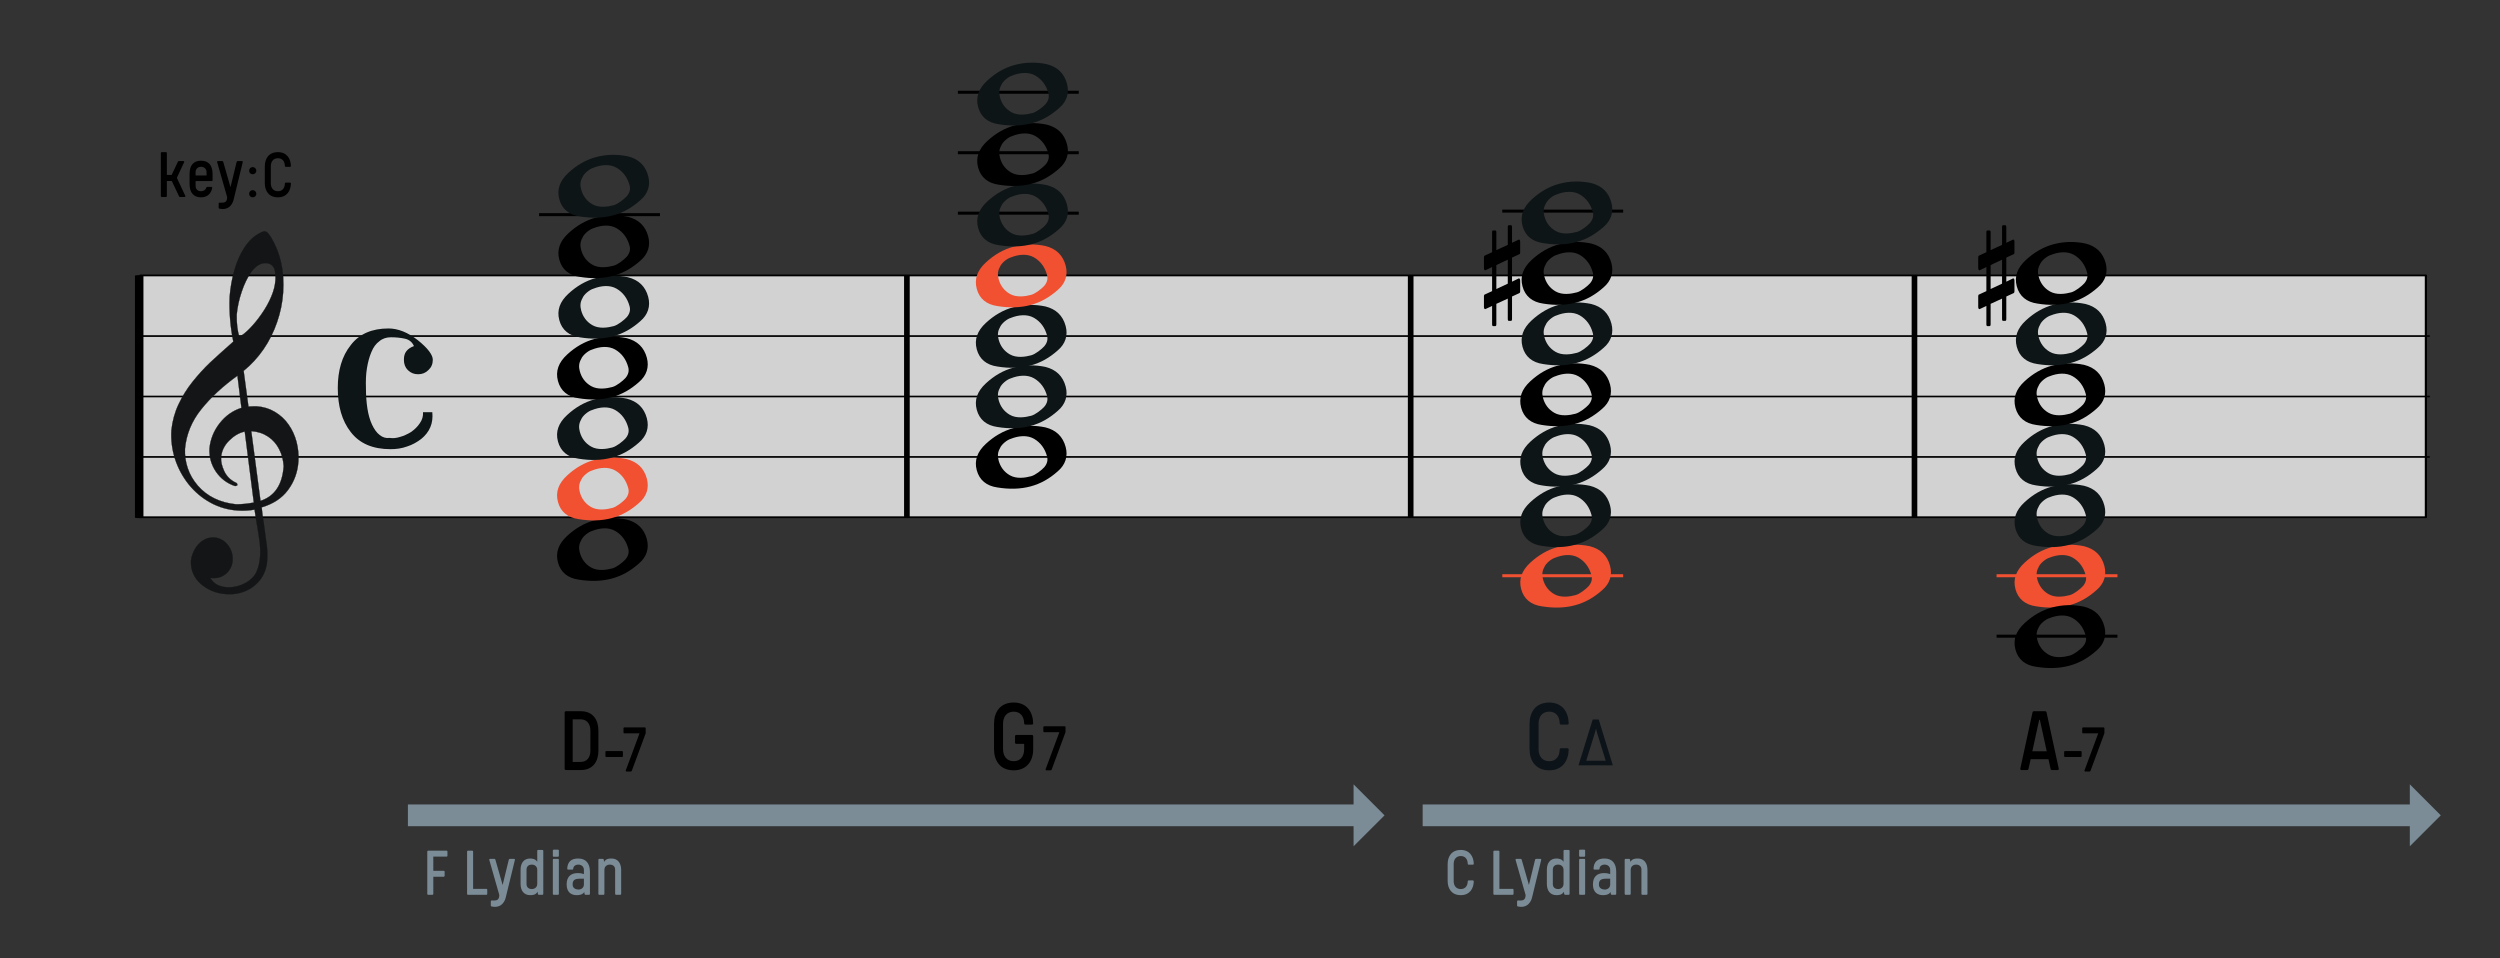 <?xml version="1.0" encoding="UTF-8" standalone="no"?>
<!DOCTYPE svg PUBLIC "-//W3C//DTD SVG 1.1//EN" "http://www.w3.org/Graphics/SVG/1.1/DTD/svg11.dtd">
<svg width="2481.0px" height="951.0px" viewBox="0 0 2481 951" version="1.1" xmlns="http://www.w3.org/2000/svg" xmlns:xlink="http://www.w3.org/1999/xlink" xml:space="preserve" xmlns:serif="http://www.serif.com/" style="fill-rule:evenodd;clip-rule:evenodd;stroke-linecap:round;stroke-linejoin:round;stroke-miterlimit:1.5;">
    <rect x="0" y="0" width="2481" height="951" fill="#333333" stroke="none"/>
    <g transform="matrix(1,0,0,1,-49783.9,-28890)">
        <g id="Whole">
        </g>
        <g id="Whole1" serif:id="Whole">
        </g>
        <g id="Whole2" serif:id="Whole">
        </g>
        <g id="Whole3" serif:id="Whole">
        </g>
        <g id="Whole4" serif:id="Whole">
        </g>
        <g id="Whole5" serif:id="Whole">
        </g>
        <g id="Whole6" serif:id="Whole">
        </g>
        <g id="sharp">
        </g>
        <g id="sharp1" serif:id="sharp">
        </g>
        <g id="lcc-2516" transform="matrix(1.938,0,0,1.188,49783.9,28890)">
            <rect x="0" y="0" width="1280" height="800" style="fill:none;"/>
            <g id="大譜表" transform="matrix(0.98,0,0,1.198,15.339,28.227)">
                <g id="外枠" transform="matrix(1.231,0,0,1.341,-3666.4,-559.345)">
                    <rect x="3025.26" y="542.772" width="970.139" height="125.718" style="fill:white;fill-opacity:0.78;stroke:black;stroke-width:0.94px;"/>
                </g>
                <g id="_--G線" serif:id="↑ G線" transform="matrix(3.866,0,0,3.864,-547.581,-327.209)">
                    <path d="M156.873,161.045L465.881,161.045" style="fill:none;stroke:black;stroke-width:0.31px;"/>
                </g>
                <g id="_--B線" serif:id="↑ B線" transform="matrix(3.866,0,0,3.864,-547.581,-369.362)">
                    <path d="M156.873,161.045L465.881,161.045" style="fill:none;stroke:black;stroke-width:0.31px;"/>
                </g>
                <g id="_--D線" serif:id="↑ D線" transform="matrix(3.866,0,0,3.864,-547.581,-411.514)">
                    <path d="M156.873,161.045L465.881,161.045" style="fill:none;stroke:black;stroke-width:0.31px;"/>
                </g>
            </g>
            <g transform="matrix(0.443,0,0,0.614,-1381.96,-1257.68)">
                <rect x="3742.68" y="2338.32" width="139.737" height="4.112"/>
            </g>
            <g transform="matrix(-265.8,116.196,-71.221,-433.648,304.497,271.949)">
                <g id="Whole7" serif:id="Whole">
                    <path id="Whole8" serif:id="Whole" d="M0.091,-0.463C0.111,-0.463 0.131,-0.458 0.151,-0.449C0.17,-0.441 0.18,-0.427 0.18,-0.408C0.18,-0.389 0.17,-0.375 0.151,-0.365C0.132,-0.355 0.113,-0.35 0.094,-0.35C0.073,-0.35 0.054,-0.355 0.036,-0.364C0.018,-0.374 0.009,-0.389 0.009,-0.409C0.009,-0.427 0.018,-0.441 0.035,-0.449C0.053,-0.458 0.071,-0.463 0.091,-0.463ZM0.047,-0.417C0.047,-0.402 0.052,-0.389 0.062,-0.379C0.072,-0.369 0.088,-0.366 0.104,-0.368C0.11,-0.368 0.123,-0.373 0.128,-0.38C0.134,-0.386 0.136,-0.393 0.136,-0.401C0.136,-0.413 0.132,-0.424 0.123,-0.433C0.113,-0.443 0.097,-0.445 0.085,-0.445C0.077,-0.445 0.063,-0.439 0.057,-0.435C0.05,-0.43 0.047,-0.424 0.047,-0.417Z" style="fill-rule:nonzero;"/>
                </g>
            </g>
            <g transform="matrix(-265.8,116.196,-71.221,-433.648,304.497,221.443)">
                <g id="Whole9" serif:id="Whole">
                    <path id="Whole10" serif:id="Whole" d="M0.091,-0.463C0.111,-0.463 0.131,-0.458 0.151,-0.449C0.17,-0.441 0.18,-0.427 0.18,-0.408C0.18,-0.389 0.17,-0.375 0.151,-0.365C0.132,-0.355 0.113,-0.35 0.094,-0.35C0.073,-0.35 0.054,-0.355 0.036,-0.364C0.018,-0.374 0.009,-0.389 0.009,-0.409C0.009,-0.427 0.018,-0.441 0.035,-0.449C0.053,-0.458 0.071,-0.463 0.091,-0.463ZM0.047,-0.417C0.047,-0.402 0.052,-0.389 0.062,-0.379C0.072,-0.369 0.088,-0.366 0.104,-0.368C0.11,-0.368 0.123,-0.373 0.128,-0.38C0.134,-0.386 0.136,-0.393 0.136,-0.401C0.136,-0.413 0.132,-0.424 0.123,-0.433C0.113,-0.443 0.097,-0.445 0.085,-0.445C0.077,-0.445 0.063,-0.439 0.057,-0.435C0.05,-0.43 0.047,-0.424 0.047,-0.417Z" style="fill:rgb(241,80,49);fill-rule:nonzero;"/>
                </g>
            </g>
            <g transform="matrix(-265.8,116.196,-71.221,-433.648,304.497,170.937)">
                <g id="Whole11" serif:id="Whole">
                    <path id="Whole12" serif:id="Whole" d="M0.091,-0.463C0.111,-0.463 0.131,-0.458 0.151,-0.449C0.17,-0.441 0.18,-0.427 0.18,-0.408C0.18,-0.389 0.17,-0.375 0.151,-0.365C0.132,-0.355 0.113,-0.35 0.094,-0.35C0.073,-0.35 0.054,-0.355 0.036,-0.364C0.018,-0.374 0.009,-0.389 0.009,-0.409C0.009,-0.427 0.018,-0.441 0.035,-0.449C0.053,-0.458 0.071,-0.463 0.091,-0.463ZM0.047,-0.417C0.047,-0.402 0.052,-0.389 0.062,-0.379C0.072,-0.369 0.088,-0.366 0.104,-0.368C0.11,-0.368 0.123,-0.373 0.128,-0.38C0.134,-0.386 0.136,-0.393 0.136,-0.401C0.136,-0.413 0.132,-0.424 0.123,-0.433C0.113,-0.443 0.097,-0.445 0.085,-0.445C0.077,-0.445 0.063,-0.439 0.057,-0.435C0.05,-0.43 0.047,-0.424 0.047,-0.417Z" style="fill:rgb(14,21,23);"/>
                </g>
            </g>
            <g transform="matrix(-265.8,116.196,-71.221,-433.648,304.497,120.43)">
                <g id="Whole13" serif:id="Whole">
                    <path id="Whole14" serif:id="Whole" d="M0.091,-0.463C0.111,-0.463 0.131,-0.458 0.151,-0.449C0.17,-0.441 0.18,-0.427 0.18,-0.408C0.18,-0.389 0.17,-0.375 0.151,-0.365C0.132,-0.355 0.113,-0.35 0.094,-0.35C0.073,-0.35 0.054,-0.355 0.036,-0.364C0.018,-0.374 0.009,-0.389 0.009,-0.409C0.009,-0.427 0.018,-0.441 0.035,-0.449C0.053,-0.458 0.071,-0.463 0.091,-0.463ZM0.047,-0.417C0.047,-0.402 0.052,-0.389 0.062,-0.379C0.072,-0.369 0.088,-0.366 0.104,-0.368C0.11,-0.368 0.123,-0.373 0.128,-0.38C0.134,-0.386 0.136,-0.393 0.136,-0.401C0.136,-0.413 0.132,-0.424 0.123,-0.433C0.113,-0.443 0.097,-0.445 0.085,-0.445C0.077,-0.445 0.063,-0.439 0.057,-0.435C0.05,-0.43 0.047,-0.424 0.047,-0.417Z" style="fill-rule:nonzero;"/>
                </g>
            </g>
            <g transform="matrix(-265.8,116.196,-71.221,-433.648,305.187,69.563)">
                <g id="Whole15" serif:id="Whole">
                    <path id="Whole16" serif:id="Whole" d="M0.091,-0.463C0.111,-0.463 0.131,-0.458 0.151,-0.449C0.17,-0.441 0.18,-0.427 0.18,-0.408C0.18,-0.389 0.17,-0.375 0.151,-0.365C0.132,-0.355 0.113,-0.35 0.094,-0.35C0.073,-0.35 0.054,-0.355 0.036,-0.364C0.018,-0.374 0.009,-0.389 0.009,-0.409C0.009,-0.427 0.018,-0.441 0.035,-0.449C0.053,-0.458 0.071,-0.463 0.091,-0.463ZM0.047,-0.417C0.047,-0.402 0.052,-0.389 0.062,-0.379C0.072,-0.369 0.088,-0.366 0.104,-0.368C0.11,-0.368 0.123,-0.373 0.128,-0.38C0.134,-0.386 0.136,-0.393 0.136,-0.401C0.136,-0.413 0.132,-0.424 0.123,-0.433C0.113,-0.443 0.097,-0.445 0.085,-0.445C0.077,-0.445 0.063,-0.439 0.057,-0.435C0.05,-0.43 0.047,-0.424 0.047,-0.417Z" style="fill:rgb(14,21,23);"/>
                </g>
            </g>
            <g transform="matrix(-265.8,116.196,-71.221,-433.648,305.187,19.057)">
                <g id="Whole17" serif:id="Whole">
                    <path id="Whole18" serif:id="Whole" d="M0.091,-0.463C0.111,-0.463 0.131,-0.458 0.151,-0.449C0.17,-0.441 0.18,-0.427 0.18,-0.408C0.18,-0.389 0.17,-0.375 0.151,-0.365C0.132,-0.355 0.113,-0.35 0.094,-0.35C0.073,-0.35 0.054,-0.355 0.036,-0.364C0.018,-0.374 0.009,-0.389 0.009,-0.409C0.009,-0.427 0.018,-0.441 0.035,-0.449C0.053,-0.458 0.071,-0.463 0.091,-0.463ZM0.047,-0.417C0.047,-0.402 0.052,-0.389 0.062,-0.379C0.072,-0.369 0.088,-0.366 0.104,-0.368C0.11,-0.368 0.123,-0.373 0.128,-0.38C0.134,-0.386 0.136,-0.393 0.136,-0.401C0.136,-0.413 0.132,-0.424 0.123,-0.433C0.113,-0.443 0.097,-0.445 0.085,-0.445C0.077,-0.445 0.063,-0.439 0.057,-0.435C0.05,-0.43 0.047,-0.424 0.047,-0.417Z" style="fill-rule:nonzero;"/>
                </g>
            </g>
            <g transform="matrix(-265.8,116.196,-71.221,-433.648,305.187,-31.449)">
                <g id="Whole19" serif:id="Whole">
                    <path id="Whole20" serif:id="Whole" d="M0.091,-0.463C0.111,-0.463 0.131,-0.458 0.151,-0.449C0.17,-0.441 0.18,-0.427 0.18,-0.408C0.18,-0.389 0.17,-0.375 0.151,-0.365C0.132,-0.355 0.113,-0.35 0.094,-0.35C0.073,-0.35 0.054,-0.355 0.036,-0.364C0.018,-0.374 0.009,-0.389 0.009,-0.409C0.009,-0.427 0.018,-0.441 0.035,-0.449C0.053,-0.458 0.071,-0.463 0.091,-0.463ZM0.047,-0.417C0.047,-0.402 0.052,-0.389 0.062,-0.379C0.072,-0.369 0.088,-0.366 0.104,-0.368C0.11,-0.368 0.123,-0.373 0.128,-0.38C0.134,-0.386 0.136,-0.393 0.136,-0.401C0.136,-0.413 0.132,-0.424 0.123,-0.433C0.113,-0.443 0.097,-0.445 0.085,-0.445C0.077,-0.445 0.063,-0.439 0.057,-0.435C0.05,-0.43 0.047,-0.424 0.047,-0.417Z" style="fill:rgb(14,21,23);"/>
                </g>
            </g>
            <g transform="matrix(1.607,0,0,2.622,126.804,-109.969)">
                <g transform="matrix(30.82,0,0,30.82,98.987,287.269)">
                    <path d="M0.332,-0.197C0.332,-0.129 0.294,-0.084 0.234,-0.084L0.149,-0.084L0.149,-0.524L0.234,-0.524C0.294,-0.524 0.332,-0.477 0.332,-0.411L0.332,-0.197ZM0.234,0C0.359,0 0.415,-0.09 0.415,-0.199L0.415,-0.407C0.415,-0.518 0.359,-0.608 0.234,-0.608L0.077,-0.608C0.072,-0.608 0.066,-0.603 0.066,-0.597L0.066,-0.011C0.066,-0.005 0.072,0 0.077,0L0.234,0Z" style="fill-rule:nonzero;"/>
                </g>
            </g>
            <g transform="matrix(1.607,0,0,2.622,149.085,-108.739)">
                <g transform="matrix(23.115,0,0,23.115,98.621,287.269)">
                    <path d="M0.077,-0.282C0.071,-0.282 0.066,-0.276 0.066,-0.271L0.066,-0.211C0.066,-0.206 0.071,-0.2 0.077,-0.2L0.296,-0.2C0.302,-0.2 0.307,-0.206 0.307,-0.211L0.307,-0.271C0.307,-0.276 0.302,-0.282 0.296,-0.282L0.077,-0.282Z" style="fill-rule:nonzero;"/>
                </g>
                <g transform="matrix(23.115,0,0,23.115,104.932,287.269)">
                    <path d="M0.072,-0.011C0.072,-0.005 0.078,0 0.083,0L0.145,0C0.15,0 0.155,-0.005 0.157,-0.011L0.347,-0.524C0.348,-0.526 0.348,-0.528 0.348,-0.53L0.348,-0.597C0.348,-0.603 0.342,-0.608 0.337,-0.608L0.053,-0.608C0.047,-0.608 0.042,-0.602 0.042,-0.597L0.042,-0.537C0.042,-0.532 0.047,-0.526 0.053,-0.526L0.263,-0.526L0.072,-0.011Z" style="fill-rule:nonzero;"/>
                </g>
            </g>
            <g transform="matrix(1.607,0,0,2.622,873.779,-109.969)">
                <g transform="matrix(30.82,0,0,30.82,99.218,287.269)">
                    <path d="M0.298,-0.597C0.297,-0.603 0.291,-0.608 0.286,-0.608L0.165,-0.608C0.16,-0.608 0.154,-0.603 0.153,-0.597L0.026,-0.011C0.026,-0.005 0.032,0 0.037,0L0.099,0C0.104,0 0.11,-0.005 0.111,-0.011L0.134,-0.112L0.318,-0.112L0.34,-0.011C0.341,-0.005 0.347,0 0.352,0L0.414,0C0.419,0 0.425,-0.005 0.425,-0.011L0.298,-0.597ZM0.151,-0.194L0.222,-0.519L0.229,-0.519L0.3,-0.194L0.151,-0.194Z" style="fill-rule:nonzero;"/>
                </g>
            </g>
            <g transform="matrix(1.607,0,0,2.622,896.059,-108.739)">
                <g transform="matrix(23.115,0,0,23.115,98.621,287.269)">
                    <path d="M0.077,-0.282C0.071,-0.282 0.066,-0.276 0.066,-0.271L0.066,-0.211C0.066,-0.206 0.071,-0.2 0.077,-0.2L0.296,-0.2C0.302,-0.2 0.307,-0.206 0.307,-0.211L0.307,-0.271C0.307,-0.276 0.302,-0.282 0.296,-0.282L0.077,-0.282Z" style="fill-rule:nonzero;"/>
                </g>
                <g transform="matrix(23.115,0,0,23.115,104.932,287.269)">
                    <path d="M0.072,-0.011C0.072,-0.005 0.078,0 0.083,0L0.145,0C0.15,0 0.155,-0.005 0.157,-0.011L0.347,-0.524C0.348,-0.526 0.348,-0.528 0.348,-0.53L0.348,-0.597C0.348,-0.603 0.342,-0.608 0.337,-0.608L0.053,-0.608C0.047,-0.608 0.042,-0.602 0.042,-0.597L0.042,-0.537C0.042,-0.532 0.047,-0.526 0.053,-0.526L0.263,-0.526L0.072,-0.011Z" style="fill-rule:nonzero;"/>
                </g>
            </g>
            <g transform="matrix(1.607,0,0,2.622,-55.594,-588.677)">
                <g transform="matrix(23.115,0,0,23.115,84.325,287.269)">
                    <path d="M0.215,-0.304L0.149,-0.304L0.149,-0.607C0.149,-0.613 0.143,-0.618 0.138,-0.618L0.077,-0.618C0.072,-0.618 0.066,-0.613 0.066,-0.607L0.066,-0.011C0.066,-0.005 0.072,0 0.077,0L0.138,0C0.143,0 0.149,-0.005 0.149,-0.011L0.149,-0.22L0.217,-0.22L0.316,-0.011C0.319,-0.005 0.323,0 0.328,0L0.394,0C0.399,0 0.405,-0.005 0.405,-0.011L0.289,-0.259L0.289,-0.269L0.389,-0.484C0.389,-0.49 0.383,-0.495 0.378,-0.495L0.312,-0.495C0.307,-0.495 0.303,-0.49 0.3,-0.484L0.215,-0.304Z" style="fill-rule:nonzero;"/>
                </g>
                <g transform="matrix(23.115,0,0,23.115,93.94,287.269)">
                    <path d="M0.129,-0.343C0.129,-0.385 0.159,-0.416 0.203,-0.416C0.249,-0.416 0.28,-0.385 0.28,-0.343L0.28,-0.296L0.129,-0.296L0.129,-0.343ZM0.363,-0.316C0.363,-0.435 0.31,-0.5 0.203,-0.5C0.099,-0.5 0.046,-0.435 0.046,-0.316L0.046,-0.179C0.046,-0.063 0.099,0.005 0.203,0.005C0.293,0.005 0.343,-0.046 0.359,-0.128C0.359,-0.134 0.353,-0.139 0.348,-0.139L0.288,-0.139C0.283,-0.139 0.278,-0.134 0.276,-0.128C0.267,-0.097 0.238,-0.079 0.203,-0.079C0.159,-0.079 0.129,-0.108 0.129,-0.152L0.129,-0.219L0.352,-0.219C0.357,-0.219 0.363,-0.224 0.363,-0.23L0.363,-0.316Z" style="fill-rule:nonzero;"/>
                </g>
                <g transform="matrix(23.115,0,0,23.115,103.279,287.269)">
                    <path d="M0.054,0.078C0.048,0.078 0.043,0.084 0.043,0.089L0.043,0.15C0.043,0.155 0.048,0.16 0.054,0.161C0.074,0.166 0.1,0.166 0.1,0.166C0.225,0.166 0.249,0.037 0.249,0.037L0.376,-0.484C0.376,-0.49 0.37,-0.495 0.365,-0.495L0.304,-0.495C0.298,-0.495 0.293,-0.49 0.291,-0.484L0.206,-0.135L0.106,-0.484C0.104,-0.49 0.099,-0.495 0.093,-0.495L0.032,-0.495C0.027,-0.495 0.021,-0.49 0.021,-0.484L0.16,0.002C0.16,0.069 0.126,0.079 0.088,0.079C0.083,0.079 0.078,0.079 0.054,0.078Z" style="fill-rule:nonzero;"/>
                </g>
                <g transform="matrix(23.115,0,0,23.115,112.456,287.269)">
                    <path d="M0.066,-0.044C0.066,-0.016 0.087,0.005 0.115,0.005C0.143,0.005 0.165,-0.016 0.165,-0.044C0.165,-0.072 0.143,-0.094 0.115,-0.094C0.087,-0.094 0.066,-0.072 0.066,-0.044ZM0.066,-0.362C0.066,-0.334 0.087,-0.313 0.115,-0.313C0.143,-0.313 0.165,-0.334 0.165,-0.362C0.165,-0.39 0.143,-0.412 0.115,-0.412C0.087,-0.412 0.066,-0.39 0.066,-0.362Z" style="fill-rule:nonzero;"/>
                </g>
                <g transform="matrix(23.115,0,0,23.115,117.795,287.269)">
                    <path d="M0.051,-0.191C0.051,-0.083 0.107,0.005 0.232,0.005C0.354,0.005 0.409,-0.084 0.411,-0.187C0.411,-0.193 0.405,-0.198 0.4,-0.198L0.339,-0.198C0.334,-0.198 0.328,-0.193 0.328,-0.187C0.327,-0.122 0.293,-0.079 0.232,-0.079C0.17,-0.079 0.134,-0.123 0.134,-0.19L0.134,-0.423C0.134,-0.49 0.17,-0.534 0.232,-0.534C0.293,-0.534 0.327,-0.491 0.328,-0.426C0.328,-0.42 0.334,-0.415 0.339,-0.415L0.4,-0.415C0.405,-0.415 0.411,-0.42 0.411,-0.426C0.409,-0.529 0.354,-0.618 0.232,-0.618C0.107,-0.618 0.051,-0.53 0.051,-0.422L0.051,-0.191Z" style="fill-rule:nonzero;"/>
                </g>
            </g>
            <g transform="matrix(1.607,0,0,2.622,348.149,-110.181)">
                <g transform="matrix(34.673,0,0,34.673,98.332,287.269)">
                    <path d="M0.255,-0.32C0.249,-0.32 0.244,-0.314 0.244,-0.309L0.244,-0.249C0.244,-0.244 0.249,-0.238 0.255,-0.238L0.328,-0.238L0.328,-0.187C0.327,-0.122 0.293,-0.079 0.232,-0.079C0.17,-0.079 0.134,-0.123 0.134,-0.19L0.134,-0.423C0.134,-0.49 0.17,-0.534 0.232,-0.534C0.293,-0.534 0.327,-0.491 0.328,-0.426C0.328,-0.42 0.334,-0.415 0.339,-0.415L0.4,-0.415C0.405,-0.415 0.411,-0.42 0.411,-0.426C0.409,-0.529 0.354,-0.618 0.232,-0.618C0.107,-0.618 0.051,-0.53 0.051,-0.422L0.051,-0.191C0.051,-0.083 0.107,0.005 0.232,0.005C0.354,0.005 0.411,-0.084 0.411,-0.187L0.411,-0.309C0.411,-0.314 0.406,-0.32 0.4,-0.32L0.255,-0.32Z" style="fill-rule:nonzero;"/>
                </g>
            </g>
            <g transform="matrix(0.443,0,0,0.614,-1167.5,-1309.42)">
                <rect x="3742.68" y="2338.32" width="139.737" height="4.112"/>
            </g>
            <g transform="matrix(0.443,0,0,0.614,-1167.5,-1359.93)">
                <rect x="3742.68" y="2338.32" width="139.737" height="4.112"/>
            </g>
            <g transform="matrix(0.443,0,0,0.614,-1167.5,-1258.92)">
                <rect x="3742.68" y="2338.32" width="139.737" height="4.112"/>
            </g>
            <g transform="matrix(-265.8,116.196,-71.221,-433.648,518.957,194.958)">
                <g id="Whole21" serif:id="Whole">
                    <path id="Whole22" serif:id="Whole" d="M0.091,-0.463C0.111,-0.463 0.131,-0.458 0.151,-0.449C0.17,-0.441 0.18,-0.427 0.18,-0.408C0.18,-0.389 0.17,-0.375 0.151,-0.365C0.132,-0.355 0.113,-0.35 0.094,-0.35C0.073,-0.35 0.054,-0.355 0.036,-0.364C0.018,-0.374 0.009,-0.389 0.009,-0.409C0.009,-0.427 0.018,-0.441 0.035,-0.449C0.053,-0.458 0.071,-0.463 0.091,-0.463ZM0.047,-0.417C0.047,-0.402 0.052,-0.389 0.062,-0.379C0.072,-0.369 0.088,-0.366 0.104,-0.368C0.11,-0.368 0.123,-0.373 0.128,-0.38C0.134,-0.386 0.136,-0.393 0.136,-0.401C0.136,-0.413 0.132,-0.424 0.123,-0.433C0.113,-0.443 0.097,-0.445 0.085,-0.445C0.077,-0.445 0.063,-0.439 0.057,-0.435C0.05,-0.43 0.047,-0.424 0.047,-0.417Z" style="fill-rule:nonzero;"/>
                </g>
            </g>
            <g transform="matrix(-265.8,116.196,-71.221,-433.648,518.957,144.452)">
                <g id="Whole23" serif:id="Whole">
                    <path id="Whole24" serif:id="Whole" d="M0.091,-0.463C0.111,-0.463 0.131,-0.458 0.151,-0.449C0.17,-0.441 0.18,-0.427 0.18,-0.408C0.18,-0.389 0.17,-0.375 0.151,-0.365C0.132,-0.355 0.113,-0.35 0.094,-0.35C0.073,-0.35 0.054,-0.355 0.036,-0.364C0.018,-0.374 0.009,-0.389 0.009,-0.409C0.009,-0.427 0.018,-0.441 0.035,-0.449C0.053,-0.458 0.071,-0.463 0.091,-0.463ZM0.047,-0.417C0.047,-0.402 0.052,-0.389 0.062,-0.379C0.072,-0.369 0.088,-0.366 0.104,-0.368C0.11,-0.368 0.123,-0.373 0.128,-0.38C0.134,-0.386 0.136,-0.393 0.136,-0.401C0.136,-0.413 0.132,-0.424 0.123,-0.433C0.113,-0.443 0.097,-0.445 0.085,-0.445C0.077,-0.445 0.063,-0.439 0.057,-0.435C0.05,-0.43 0.047,-0.424 0.047,-0.417Z" style="fill:rgb(14,21,23);"/>
                </g>
            </g>
            <g transform="matrix(-265.8,116.196,-71.221,-433.648,518.957,93.945)">
                <g id="Whole25" serif:id="Whole">
                    <path id="Whole26" serif:id="Whole" d="M0.091,-0.463C0.111,-0.463 0.131,-0.458 0.151,-0.449C0.17,-0.441 0.18,-0.427 0.18,-0.408C0.18,-0.389 0.17,-0.375 0.151,-0.365C0.132,-0.355 0.113,-0.35 0.094,-0.35C0.073,-0.35 0.054,-0.355 0.036,-0.364C0.018,-0.374 0.009,-0.389 0.009,-0.409C0.009,-0.427 0.018,-0.441 0.035,-0.449C0.053,-0.458 0.071,-0.463 0.091,-0.463ZM0.047,-0.417C0.047,-0.402 0.052,-0.389 0.062,-0.379C0.072,-0.369 0.088,-0.366 0.104,-0.368C0.11,-0.368 0.123,-0.373 0.128,-0.38C0.134,-0.386 0.136,-0.393 0.136,-0.401C0.136,-0.413 0.132,-0.424 0.123,-0.433C0.113,-0.443 0.097,-0.445 0.085,-0.445C0.077,-0.445 0.063,-0.439 0.057,-0.435C0.05,-0.43 0.047,-0.424 0.047,-0.417Z" style="fill:rgb(14,21,23);"/>
                </g>
            </g>
            <g transform="matrix(-265.8,116.196,-71.221,-433.648,518.957,43.439)">
                <g id="Whole27" serif:id="Whole">
                    <path id="Whole28" serif:id="Whole" d="M0.091,-0.463C0.111,-0.463 0.131,-0.458 0.151,-0.449C0.17,-0.441 0.18,-0.427 0.18,-0.408C0.18,-0.389 0.17,-0.375 0.151,-0.365C0.132,-0.355 0.113,-0.35 0.094,-0.35C0.073,-0.35 0.054,-0.355 0.036,-0.364C0.018,-0.374 0.009,-0.389 0.009,-0.409C0.009,-0.427 0.018,-0.441 0.035,-0.449C0.053,-0.458 0.071,-0.463 0.091,-0.463ZM0.047,-0.417C0.047,-0.402 0.052,-0.389 0.062,-0.379C0.072,-0.369 0.088,-0.366 0.104,-0.368C0.11,-0.368 0.123,-0.373 0.128,-0.38C0.134,-0.386 0.136,-0.393 0.136,-0.401C0.136,-0.413 0.132,-0.424 0.123,-0.433C0.113,-0.443 0.097,-0.445 0.085,-0.445C0.077,-0.445 0.063,-0.439 0.057,-0.435C0.05,-0.43 0.047,-0.424 0.047,-0.417Z" style="fill:rgb(241,80,49);fill-rule:nonzero;"/>
                </g>
            </g>
            <g transform="matrix(-265.8,116.196,-71.221,-433.648,519.647,-7.428)">
                <g id="Whole29" serif:id="Whole">
                    <path id="Whole30" serif:id="Whole" d="M0.091,-0.463C0.111,-0.463 0.131,-0.458 0.151,-0.449C0.17,-0.441 0.18,-0.427 0.18,-0.408C0.18,-0.389 0.17,-0.375 0.151,-0.365C0.132,-0.355 0.113,-0.35 0.094,-0.35C0.073,-0.35 0.054,-0.355 0.036,-0.364C0.018,-0.374 0.009,-0.389 0.009,-0.409C0.009,-0.427 0.018,-0.441 0.035,-0.449C0.053,-0.458 0.071,-0.463 0.091,-0.463ZM0.047,-0.417C0.047,-0.402 0.052,-0.389 0.062,-0.379C0.072,-0.369 0.088,-0.366 0.104,-0.368C0.11,-0.368 0.123,-0.373 0.128,-0.38C0.134,-0.386 0.136,-0.393 0.136,-0.401C0.136,-0.413 0.132,-0.424 0.123,-0.433C0.113,-0.443 0.097,-0.445 0.085,-0.445C0.077,-0.445 0.063,-0.439 0.057,-0.435C0.05,-0.43 0.047,-0.424 0.047,-0.417Z" style="fill:rgb(14,21,23);"/>
                </g>
            </g>
            <g transform="matrix(-265.8,116.196,-71.221,-433.648,519.647,-57.934)">
                <g id="Whole31" serif:id="Whole">
                    <path id="Whole32" serif:id="Whole" d="M0.091,-0.463C0.111,-0.463 0.131,-0.458 0.151,-0.449C0.17,-0.441 0.18,-0.427 0.18,-0.408C0.18,-0.389 0.17,-0.375 0.151,-0.365C0.132,-0.355 0.113,-0.35 0.094,-0.35C0.073,-0.35 0.054,-0.355 0.036,-0.364C0.018,-0.374 0.009,-0.389 0.009,-0.409C0.009,-0.427 0.018,-0.441 0.035,-0.449C0.053,-0.458 0.071,-0.463 0.091,-0.463ZM0.047,-0.417C0.047,-0.402 0.052,-0.389 0.062,-0.379C0.072,-0.369 0.088,-0.366 0.104,-0.368C0.11,-0.368 0.123,-0.373 0.128,-0.38C0.134,-0.386 0.136,-0.393 0.136,-0.401C0.136,-0.413 0.132,-0.424 0.123,-0.433C0.113,-0.443 0.097,-0.445 0.085,-0.445C0.077,-0.445 0.063,-0.439 0.057,-0.435C0.05,-0.43 0.047,-0.424 0.047,-0.417Z" style="fill-rule:nonzero;"/>
                </g>
            </g>
            <g transform="matrix(-265.8,116.196,-71.221,-433.648,519.647,-108.441)">
                <g id="Whole33" serif:id="Whole">
                    <path id="Whole34" serif:id="Whole" d="M0.091,-0.463C0.111,-0.463 0.131,-0.458 0.151,-0.449C0.17,-0.441 0.18,-0.427 0.18,-0.408C0.18,-0.389 0.17,-0.375 0.151,-0.365C0.132,-0.355 0.113,-0.35 0.094,-0.35C0.073,-0.35 0.054,-0.355 0.036,-0.364C0.018,-0.374 0.009,-0.389 0.009,-0.409C0.009,-0.427 0.018,-0.441 0.035,-0.449C0.053,-0.458 0.071,-0.463 0.091,-0.463ZM0.047,-0.417C0.047,-0.402 0.052,-0.389 0.062,-0.379C0.072,-0.369 0.088,-0.366 0.104,-0.368C0.11,-0.368 0.123,-0.373 0.128,-0.38C0.134,-0.386 0.136,-0.393 0.136,-0.401C0.136,-0.413 0.132,-0.424 0.123,-0.433C0.113,-0.443 0.097,-0.445 0.085,-0.445C0.077,-0.445 0.063,-0.439 0.057,-0.435C0.05,-0.43 0.047,-0.424 0.047,-0.417Z" style="fill:rgb(14,21,23);"/>
                </g>
            </g>
            <g transform="matrix(0.443,0,0,0.614,-888.726,-1260.63)">
                <rect x="3742.68" y="2338.32" width="139.737" height="4.112"/>
            </g>
            <g transform="matrix(0.443,0,0,0.614,-888.726,-956.056)">
                <rect x="3742.68" y="2338.32" width="139.737" height="4.112" style="fill:rgb(241,80,49);"/>
            </g>
            <g transform="matrix(-265.8,116.196,-71.221,-433.648,797.731,294.256)">
                <g id="Whole35" serif:id="Whole">
                    <path id="Whole36" serif:id="Whole" d="M0.091,-0.463C0.111,-0.463 0.131,-0.458 0.151,-0.449C0.17,-0.441 0.18,-0.427 0.18,-0.408C0.18,-0.389 0.17,-0.375 0.151,-0.365C0.132,-0.355 0.113,-0.35 0.094,-0.35C0.073,-0.35 0.054,-0.355 0.036,-0.364C0.018,-0.374 0.009,-0.389 0.009,-0.409C0.009,-0.427 0.018,-0.441 0.035,-0.449C0.053,-0.458 0.071,-0.463 0.091,-0.463ZM0.047,-0.417C0.047,-0.402 0.052,-0.389 0.062,-0.379C0.072,-0.369 0.088,-0.366 0.104,-0.368C0.11,-0.368 0.123,-0.373 0.128,-0.38C0.134,-0.386 0.136,-0.393 0.136,-0.401C0.136,-0.413 0.132,-0.424 0.123,-0.433C0.113,-0.443 0.097,-0.445 0.085,-0.445C0.077,-0.445 0.063,-0.439 0.057,-0.435C0.05,-0.43 0.047,-0.424 0.047,-0.417Z" style="fill:rgb(241,80,49);fill-rule:nonzero;"/>
                </g>
            </g>
            <g transform="matrix(-265.8,116.196,-71.221,-433.648,797.731,243.75)">
                <g id="Whole37" serif:id="Whole">
                    <path id="Whole38" serif:id="Whole" d="M0.091,-0.463C0.111,-0.463 0.131,-0.458 0.151,-0.449C0.17,-0.441 0.18,-0.427 0.18,-0.408C0.18,-0.389 0.17,-0.375 0.151,-0.365C0.132,-0.355 0.113,-0.35 0.094,-0.35C0.073,-0.35 0.054,-0.355 0.036,-0.364C0.018,-0.374 0.009,-0.389 0.009,-0.409C0.009,-0.427 0.018,-0.441 0.035,-0.449C0.053,-0.458 0.071,-0.463 0.091,-0.463ZM0.047,-0.417C0.047,-0.402 0.052,-0.389 0.062,-0.379C0.072,-0.369 0.088,-0.366 0.104,-0.368C0.11,-0.368 0.123,-0.373 0.128,-0.38C0.134,-0.386 0.136,-0.393 0.136,-0.401C0.136,-0.413 0.132,-0.424 0.123,-0.433C0.113,-0.443 0.097,-0.445 0.085,-0.445C0.077,-0.445 0.063,-0.439 0.057,-0.435C0.05,-0.43 0.047,-0.424 0.047,-0.417Z" style="fill:rgb(14,21,23);"/>
                </g>
            </g>
            <g transform="matrix(-265.8,116.196,-71.221,-433.648,797.731,193.243)">
                <g id="Whole39" serif:id="Whole">
                    <path id="Whole40" serif:id="Whole" d="M0.091,-0.463C0.111,-0.463 0.131,-0.458 0.151,-0.449C0.17,-0.441 0.18,-0.427 0.18,-0.408C0.18,-0.389 0.17,-0.375 0.151,-0.365C0.132,-0.355 0.113,-0.35 0.094,-0.35C0.073,-0.35 0.054,-0.355 0.036,-0.364C0.018,-0.374 0.009,-0.389 0.009,-0.409C0.009,-0.427 0.018,-0.441 0.035,-0.449C0.053,-0.458 0.071,-0.463 0.091,-0.463ZM0.047,-0.417C0.047,-0.402 0.052,-0.389 0.062,-0.379C0.072,-0.369 0.088,-0.366 0.104,-0.368C0.11,-0.368 0.123,-0.373 0.128,-0.38C0.134,-0.386 0.136,-0.393 0.136,-0.401C0.136,-0.413 0.132,-0.424 0.123,-0.433C0.113,-0.443 0.097,-0.445 0.085,-0.445C0.077,-0.445 0.063,-0.439 0.057,-0.435C0.05,-0.43 0.047,-0.424 0.047,-0.417Z" style="fill:rgb(14,21,23);"/>
                </g>
            </g>
            <g transform="matrix(-265.8,116.196,-71.221,-433.648,797.731,142.737)">
                <g id="Whole41" serif:id="Whole">
                    <path id="Whole42" serif:id="Whole" d="M0.091,-0.463C0.111,-0.463 0.131,-0.458 0.151,-0.449C0.17,-0.441 0.18,-0.427 0.18,-0.408C0.18,-0.389 0.17,-0.375 0.151,-0.365C0.132,-0.355 0.113,-0.35 0.094,-0.35C0.073,-0.35 0.054,-0.355 0.036,-0.364C0.018,-0.374 0.009,-0.389 0.009,-0.409C0.009,-0.427 0.018,-0.441 0.035,-0.449C0.053,-0.458 0.071,-0.463 0.091,-0.463ZM0.047,-0.417C0.047,-0.402 0.052,-0.389 0.062,-0.379C0.072,-0.369 0.088,-0.366 0.104,-0.368C0.11,-0.368 0.123,-0.373 0.128,-0.38C0.134,-0.386 0.136,-0.393 0.136,-0.401C0.136,-0.413 0.132,-0.424 0.123,-0.433C0.113,-0.443 0.097,-0.445 0.085,-0.445C0.077,-0.445 0.063,-0.439 0.057,-0.435C0.05,-0.43 0.047,-0.424 0.047,-0.417Z" style="fill-rule:nonzero;"/>
                </g>
            </g>
            <g transform="matrix(-265.8,116.196,-71.221,-433.648,798.421,91.87)">
                <g id="Whole43" serif:id="Whole">
                    <path id="Whole44" serif:id="Whole" d="M0.091,-0.463C0.111,-0.463 0.131,-0.458 0.151,-0.449C0.17,-0.441 0.18,-0.427 0.18,-0.408C0.18,-0.389 0.17,-0.375 0.151,-0.365C0.132,-0.355 0.113,-0.35 0.094,-0.35C0.073,-0.35 0.054,-0.355 0.036,-0.364C0.018,-0.374 0.009,-0.389 0.009,-0.409C0.009,-0.427 0.018,-0.441 0.035,-0.449C0.053,-0.458 0.071,-0.463 0.091,-0.463ZM0.047,-0.417C0.047,-0.402 0.052,-0.389 0.062,-0.379C0.072,-0.369 0.088,-0.366 0.104,-0.368C0.11,-0.368 0.123,-0.373 0.128,-0.38C0.134,-0.386 0.136,-0.393 0.136,-0.401C0.136,-0.413 0.132,-0.424 0.123,-0.433C0.113,-0.443 0.097,-0.445 0.085,-0.445C0.077,-0.445 0.063,-0.439 0.057,-0.435C0.05,-0.43 0.047,-0.424 0.047,-0.417Z" style="fill:rgb(14,21,23);"/>
                </g>
            </g>
            <g transform="matrix(35.685,0,0,109.466,756.714,270.233)">
                <g id="sharp2" serif:id="sharp">
                    <path id="sharp3" serif:id="sharp" d="M0.267,-0.446L0.267,-0.263L0.431,-0.304L0.431,-0.487L0.267,-0.446ZM0.588,-0.64C0.594,-0.641 0.599,-0.64 0.603,-0.637C0.607,-0.633 0.609,-0.629 0.609,-0.624L0.609,-0.543C0.609,-0.535 0.605,-0.53 0.598,-0.529L0.492,-0.503L0.492,-0.319L0.588,-0.344C0.594,-0.345 0.599,-0.344 0.603,-0.34C0.607,-0.337 0.609,-0.332 0.609,-0.327L0.609,-0.246C0.609,-0.239 0.605,-0.234 0.598,-0.232L0.492,-0.206L0.492,-0.035C0.492,-0.025 0.487,-0.02 0.477,-0.02L0.446,-0.02C0.436,-0.02 0.431,-0.025 0.431,-0.035L0.431,-0.19L0.267,-0.15L0.267,0.005C0.267,0.015 0.262,0.02 0.252,0.02L0.221,0.02C0.211,0.02 0.206,0.015 0.206,0.005L0.206,-0.134L0.11,-0.11C0.104,-0.109 0.099,-0.11 0.095,-0.113C0.091,-0.117 0.089,-0.121 0.089,-0.126L0.089,-0.207C0.089,-0.215 0.092,-0.22 0.1,-0.221L0.206,-0.247L0.206,-0.431L0.11,-0.406C0.104,-0.405 0.099,-0.406 0.095,-0.41C0.091,-0.413 0.089,-0.418 0.089,-0.423L0.089,-0.504C0.089,-0.511 0.092,-0.516 0.1,-0.518L0.206,-0.544L0.206,-0.695C0.206,-0.705 0.211,-0.71 0.221,-0.71L0.252,-0.71C0.262,-0.71 0.267,-0.705 0.267,-0.695L0.267,-0.56L0.431,-0.6L0.431,-0.735C0.431,-0.745 0.436,-0.75 0.446,-0.75L0.477,-0.75C0.487,-0.75 0.492,-0.745 0.492,-0.735L0.492,-0.616L0.588,-0.64Z"/>
                </g>
            </g>
            <g transform="matrix(-265.8,116.196,-71.221,-433.648,798.421,41.364)">
                <g id="Whole45" serif:id="Whole">
                    <path id="Whole46" serif:id="Whole" d="M0.091,-0.463C0.111,-0.463 0.131,-0.458 0.151,-0.449C0.17,-0.441 0.18,-0.427 0.18,-0.408C0.18,-0.389 0.17,-0.375 0.151,-0.365C0.132,-0.355 0.113,-0.35 0.094,-0.35C0.073,-0.35 0.054,-0.355 0.036,-0.364C0.018,-0.374 0.009,-0.389 0.009,-0.409C0.009,-0.427 0.018,-0.441 0.035,-0.449C0.053,-0.458 0.071,-0.463 0.091,-0.463ZM0.047,-0.417C0.047,-0.402 0.052,-0.389 0.062,-0.379C0.072,-0.369 0.088,-0.366 0.104,-0.368C0.11,-0.368 0.123,-0.373 0.128,-0.38C0.134,-0.386 0.136,-0.393 0.136,-0.401C0.136,-0.413 0.132,-0.424 0.123,-0.433C0.113,-0.443 0.097,-0.445 0.085,-0.445C0.077,-0.445 0.063,-0.439 0.057,-0.435C0.05,-0.43 0.047,-0.424 0.047,-0.417Z" style="fill-rule:nonzero;"/>
                </g>
            </g>
            <g transform="matrix(-265.8,116.196,-71.221,-433.648,798.421,-9.143)">
                <g id="Whole47" serif:id="Whole">
                    <path id="Whole48" serif:id="Whole" d="M0.091,-0.463C0.111,-0.463 0.131,-0.458 0.151,-0.449C0.17,-0.441 0.18,-0.427 0.18,-0.408C0.18,-0.389 0.17,-0.375 0.151,-0.365C0.132,-0.355 0.113,-0.35 0.094,-0.35C0.073,-0.35 0.054,-0.355 0.036,-0.364C0.018,-0.374 0.009,-0.389 0.009,-0.409C0.009,-0.427 0.018,-0.441 0.035,-0.449C0.053,-0.458 0.071,-0.463 0.091,-0.463ZM0.047,-0.417C0.047,-0.402 0.052,-0.389 0.062,-0.379C0.072,-0.369 0.088,-0.366 0.104,-0.368C0.11,-0.368 0.123,-0.373 0.128,-0.38C0.134,-0.386 0.136,-0.393 0.136,-0.401C0.136,-0.413 0.132,-0.424 0.123,-0.433C0.113,-0.443 0.097,-0.445 0.085,-0.445C0.077,-0.445 0.063,-0.439 0.057,-0.435C0.05,-0.43 0.047,-0.424 0.047,-0.417Z" style="fill:rgb(14,21,23);"/>
                </g>
            </g>
            <g transform="matrix(1.607,0,0,2.622,369.148,-109.709)">
                <g transform="matrix(23.115,0,0,23.115,101.776,287.269)">
                    <path d="M0.072,-0.011C0.072,-0.005 0.078,0 0.083,0L0.145,0C0.15,0 0.155,-0.005 0.157,-0.011L0.347,-0.524C0.348,-0.526 0.348,-0.528 0.348,-0.53L0.348,-0.597C0.348,-0.603 0.342,-0.608 0.337,-0.608L0.053,-0.608C0.047,-0.608 0.042,-0.602 0.042,-0.597L0.042,-0.537C0.042,-0.532 0.047,-0.526 0.053,-0.526L0.263,-0.526L0.072,-0.011Z" style="fill-rule:nonzero;"/>
                </g>
            </g>
            <g id="bar-0" serif:id="bar 0" transform="matrix(8.06406e-17,0.654,-3.197,9.71966e-17,586.14,127.691)">
                <path d="M156.873,161.045L465.881,161.045" style="fill:none;stroke:black;stroke-width:1.36px;"/>
            </g>
            <g id="bar3" transform="matrix(-7.15685e-17,0.654,2.838,9.71966e-17,265.33,127.691)">
                <path d="M156.873,161.045L465.881,161.045" style="fill:none;stroke:black;stroke-width:1.02px;"/>
            </g>
            <g transform="matrix(0.443,0,0,0.614,-635.617,-956.056)">
                <rect x="3742.68" y="2338.32" width="139.737" height="4.112" style="fill:rgb(241,80,49);"/>
            </g>
            <g transform="matrix(0.443,0,0,0.614,-635.617,-905.549)">
                <rect x="3742.68" y="2338.32" width="139.737" height="4.112"/>
            </g>
            <g transform="matrix(-265.8,116.196,-71.221,-433.648,1050.84,294.256)">
                <g id="Whole49" serif:id="Whole">
                    <path id="Whole50" serif:id="Whole" d="M0.091,-0.463C0.111,-0.463 0.131,-0.458 0.151,-0.449C0.17,-0.441 0.18,-0.427 0.18,-0.408C0.18,-0.389 0.17,-0.375 0.151,-0.365C0.132,-0.355 0.113,-0.35 0.094,-0.35C0.073,-0.35 0.054,-0.355 0.036,-0.364C0.018,-0.374 0.009,-0.389 0.009,-0.409C0.009,-0.427 0.018,-0.441 0.035,-0.449C0.053,-0.458 0.071,-0.463 0.091,-0.463ZM0.047,-0.417C0.047,-0.402 0.052,-0.389 0.062,-0.379C0.072,-0.369 0.088,-0.366 0.104,-0.368C0.11,-0.368 0.123,-0.373 0.128,-0.38C0.134,-0.386 0.136,-0.393 0.136,-0.401C0.136,-0.413 0.132,-0.424 0.123,-0.433C0.113,-0.443 0.097,-0.445 0.085,-0.445C0.077,-0.445 0.063,-0.439 0.057,-0.435C0.05,-0.43 0.047,-0.424 0.047,-0.417Z" style="fill:rgb(241,80,49);fill-rule:nonzero;"/>
                </g>
            </g>
            <g transform="matrix(-265.8,116.196,-71.221,-433.648,1050.84,344.762)">
                <g id="Whole51" serif:id="Whole">
                    <path id="Whole52" serif:id="Whole" d="M0.091,-0.463C0.111,-0.463 0.131,-0.458 0.151,-0.449C0.17,-0.441 0.18,-0.427 0.18,-0.408C0.18,-0.389 0.17,-0.375 0.151,-0.365C0.132,-0.355 0.113,-0.35 0.094,-0.35C0.073,-0.35 0.054,-0.355 0.036,-0.364C0.018,-0.374 0.009,-0.389 0.009,-0.409C0.009,-0.427 0.018,-0.441 0.035,-0.449C0.053,-0.458 0.071,-0.463 0.091,-0.463ZM0.047,-0.417C0.047,-0.402 0.052,-0.389 0.062,-0.379C0.072,-0.369 0.088,-0.366 0.104,-0.368C0.11,-0.368 0.123,-0.373 0.128,-0.38C0.134,-0.386 0.136,-0.393 0.136,-0.401C0.136,-0.413 0.132,-0.424 0.123,-0.433C0.113,-0.443 0.097,-0.445 0.085,-0.445C0.077,-0.445 0.063,-0.439 0.057,-0.435C0.05,-0.43 0.047,-0.424 0.047,-0.417Z" style="fill-rule:nonzero;"/>
                </g>
            </g>
            <g transform="matrix(-265.8,116.196,-71.221,-433.648,1050.84,243.75)">
                <g id="Whole53" serif:id="Whole">
                    <path id="Whole54" serif:id="Whole" d="M0.091,-0.463C0.111,-0.463 0.131,-0.458 0.151,-0.449C0.17,-0.441 0.18,-0.427 0.18,-0.408C0.18,-0.389 0.17,-0.375 0.151,-0.365C0.132,-0.355 0.113,-0.35 0.094,-0.35C0.073,-0.35 0.054,-0.355 0.036,-0.364C0.018,-0.374 0.009,-0.389 0.009,-0.409C0.009,-0.427 0.018,-0.441 0.035,-0.449C0.053,-0.458 0.071,-0.463 0.091,-0.463ZM0.047,-0.417C0.047,-0.402 0.052,-0.389 0.062,-0.379C0.072,-0.369 0.088,-0.366 0.104,-0.368C0.11,-0.368 0.123,-0.373 0.128,-0.38C0.134,-0.386 0.136,-0.393 0.136,-0.401C0.136,-0.413 0.132,-0.424 0.123,-0.433C0.113,-0.443 0.097,-0.445 0.085,-0.445C0.077,-0.445 0.063,-0.439 0.057,-0.435C0.05,-0.43 0.047,-0.424 0.047,-0.417Z" style="fill:rgb(14,21,23);"/>
                </g>
            </g>
            <g transform="matrix(-265.8,116.196,-71.221,-433.648,1050.84,193.243)">
                <g id="Whole55" serif:id="Whole">
                    <path id="Whole56" serif:id="Whole" d="M0.091,-0.463C0.111,-0.463 0.131,-0.458 0.151,-0.449C0.17,-0.441 0.18,-0.427 0.18,-0.408C0.18,-0.389 0.17,-0.375 0.151,-0.365C0.132,-0.355 0.113,-0.35 0.094,-0.35C0.073,-0.35 0.054,-0.355 0.036,-0.364C0.018,-0.374 0.009,-0.389 0.009,-0.409C0.009,-0.427 0.018,-0.441 0.035,-0.449C0.053,-0.458 0.071,-0.463 0.091,-0.463ZM0.047,-0.417C0.047,-0.402 0.052,-0.389 0.062,-0.379C0.072,-0.369 0.088,-0.366 0.104,-0.368C0.11,-0.368 0.123,-0.373 0.128,-0.38C0.134,-0.386 0.136,-0.393 0.136,-0.401C0.136,-0.413 0.132,-0.424 0.123,-0.433C0.113,-0.443 0.097,-0.445 0.085,-0.445C0.077,-0.445 0.063,-0.439 0.057,-0.435C0.05,-0.43 0.047,-0.424 0.047,-0.417Z" style="fill:rgb(14,21,23);"/>
                </g>
            </g>
            <g transform="matrix(-265.8,116.196,-71.221,-433.648,1050.84,142.737)">
                <g id="Whole57" serif:id="Whole">
                    <path id="Whole58" serif:id="Whole" d="M0.091,-0.463C0.111,-0.463 0.131,-0.458 0.151,-0.449C0.17,-0.441 0.18,-0.427 0.18,-0.408C0.18,-0.389 0.17,-0.375 0.151,-0.365C0.132,-0.355 0.113,-0.35 0.094,-0.35C0.073,-0.35 0.054,-0.355 0.036,-0.364C0.018,-0.374 0.009,-0.389 0.009,-0.409C0.009,-0.427 0.018,-0.441 0.035,-0.449C0.053,-0.458 0.071,-0.463 0.091,-0.463ZM0.047,-0.417C0.047,-0.402 0.052,-0.389 0.062,-0.379C0.072,-0.369 0.088,-0.366 0.104,-0.368C0.11,-0.368 0.123,-0.373 0.128,-0.38C0.134,-0.386 0.136,-0.393 0.136,-0.401C0.136,-0.413 0.132,-0.424 0.123,-0.433C0.113,-0.443 0.097,-0.445 0.085,-0.445C0.077,-0.445 0.063,-0.439 0.057,-0.435C0.05,-0.43 0.047,-0.424 0.047,-0.417Z" style="fill-rule:nonzero;"/>
                </g>
            </g>
            <g transform="matrix(-265.8,116.196,-71.221,-433.648,1051.53,91.87)">
                <g id="Whole59" serif:id="Whole">
                    <path id="Whole60" serif:id="Whole" d="M0.091,-0.463C0.111,-0.463 0.131,-0.458 0.151,-0.449C0.17,-0.441 0.18,-0.427 0.18,-0.408C0.18,-0.389 0.17,-0.375 0.151,-0.365C0.132,-0.355 0.113,-0.35 0.094,-0.35C0.073,-0.35 0.054,-0.355 0.036,-0.364C0.018,-0.374 0.009,-0.389 0.009,-0.409C0.009,-0.427 0.018,-0.441 0.035,-0.449C0.053,-0.458 0.071,-0.463 0.091,-0.463ZM0.047,-0.417C0.047,-0.402 0.052,-0.389 0.062,-0.379C0.072,-0.369 0.088,-0.366 0.104,-0.368C0.11,-0.368 0.123,-0.373 0.128,-0.38C0.134,-0.386 0.136,-0.393 0.136,-0.401C0.136,-0.413 0.132,-0.424 0.123,-0.433C0.113,-0.443 0.097,-0.445 0.085,-0.445C0.077,-0.445 0.063,-0.439 0.057,-0.435C0.05,-0.43 0.047,-0.424 0.047,-0.417Z" style="fill:rgb(14,21,23);"/>
                </g>
            </g>
            <g transform="matrix(35.685,0,0,109.466,1009.82,270.233)">
                <g id="sharp4" serif:id="sharp">
                    <path id="sharp5" serif:id="sharp" d="M0.267,-0.446L0.267,-0.263L0.431,-0.304L0.431,-0.487L0.267,-0.446ZM0.588,-0.64C0.594,-0.641 0.599,-0.64 0.603,-0.637C0.607,-0.633 0.609,-0.629 0.609,-0.624L0.609,-0.543C0.609,-0.535 0.605,-0.53 0.598,-0.529L0.492,-0.503L0.492,-0.319L0.588,-0.344C0.594,-0.345 0.599,-0.344 0.603,-0.34C0.607,-0.337 0.609,-0.332 0.609,-0.327L0.609,-0.246C0.609,-0.239 0.605,-0.234 0.598,-0.232L0.492,-0.206L0.492,-0.035C0.492,-0.025 0.487,-0.02 0.477,-0.02L0.446,-0.02C0.436,-0.02 0.431,-0.025 0.431,-0.035L0.431,-0.19L0.267,-0.15L0.267,0.005C0.267,0.015 0.262,0.02 0.252,0.02L0.221,0.02C0.211,0.02 0.206,0.015 0.206,0.005L0.206,-0.134L0.11,-0.11C0.104,-0.109 0.099,-0.11 0.095,-0.113C0.091,-0.117 0.089,-0.121 0.089,-0.126L0.089,-0.207C0.089,-0.215 0.092,-0.22 0.1,-0.221L0.206,-0.247L0.206,-0.431L0.11,-0.406C0.104,-0.405 0.099,-0.406 0.095,-0.41C0.091,-0.413 0.089,-0.418 0.089,-0.423L0.089,-0.504C0.089,-0.511 0.092,-0.516 0.1,-0.518L0.206,-0.544L0.206,-0.695C0.206,-0.705 0.211,-0.71 0.221,-0.71L0.252,-0.71C0.262,-0.71 0.267,-0.705 0.267,-0.695L0.267,-0.56L0.431,-0.6L0.431,-0.735C0.431,-0.745 0.436,-0.75 0.446,-0.75L0.477,-0.75C0.487,-0.75 0.492,-0.745 0.492,-0.735L0.492,-0.616L0.588,-0.64Z"/>
                </g>
            </g>
            <g transform="matrix(-265.8,116.196,-71.221,-433.648,1051.53,41.364)">
                <g id="Whole61" serif:id="Whole">
                    <path id="Whole62" serif:id="Whole" d="M0.091,-0.463C0.111,-0.463 0.131,-0.458 0.151,-0.449C0.17,-0.441 0.18,-0.427 0.18,-0.408C0.18,-0.389 0.17,-0.375 0.151,-0.365C0.132,-0.355 0.113,-0.35 0.094,-0.35C0.073,-0.35 0.054,-0.355 0.036,-0.364C0.018,-0.374 0.009,-0.389 0.009,-0.409C0.009,-0.427 0.018,-0.441 0.035,-0.449C0.053,-0.458 0.071,-0.463 0.091,-0.463ZM0.047,-0.417C0.047,-0.402 0.052,-0.389 0.062,-0.379C0.072,-0.369 0.088,-0.366 0.104,-0.368C0.11,-0.368 0.123,-0.373 0.128,-0.38C0.134,-0.386 0.136,-0.393 0.136,-0.401C0.136,-0.413 0.132,-0.424 0.123,-0.433C0.113,-0.443 0.097,-0.445 0.085,-0.445C0.077,-0.445 0.063,-0.439 0.057,-0.435C0.05,-0.43 0.047,-0.424 0.047,-0.417Z" style="fill-rule:nonzero;"/>
                </g>
            </g>
            <g id="Whole63" serif:id="Whole">
            </g>
            <g id="bar31" serif:id="bar3" transform="matrix(-7.15685e-17,0.654,2.838,9.71966e-17,523.308,127.691)">
                <path d="M156.873,161.045L465.881,161.045" style="fill:none;stroke:black;stroke-width:1.02px;"/>
            </g>
            <g id="bar32" serif:id="bar3" transform="matrix(-7.15685e-17,0.654,2.838,9.71966e-17,7.352,127.691)">
                <path d="M156.873,161.045L465.881,161.045" style="fill:none;stroke:black;stroke-width:1.02px;"/>
            </g>
            <g id="G" transform="matrix(0.406,0,0,0.663,66.176,64.585)">
                <path d="M145.701,446.341C138.677,447.781 132.168,451.635 125.956,457.774C119.735,464.026 116.405,471.157 115.861,479.046C115.519,484.005 116.825,489.756 119.689,495.956C122.545,502.267 127.213,507.006 133.458,510.268C135.573,510.867 136.512,512.064 136.403,513.641C136.364,514.205 135.535,514.714 133.583,515.032C123.481,511.731 115.389,505.624 109.404,496.945C103.427,488.153 100.691,478.452 101.212,467.617C102.352,456.032 106.601,445.455 113.95,435.997C121.421,426.435 130.61,419.935 141.517,416.497L136.482,375.951C118.089,389.176 102.933,403.191 90.886,418.213C78.846,433.122 72.024,449.75 70.304,468.089C69.962,476.332 71.105,484.45 73.739,492.332C76.366,500.327 80.629,507.642 86.512,514.502C98.4,528.118 114.548,535.913 134.724,537.985C141.646,538.009 149.075,537.276 157.123,535.793L145.701,446.341L145.701,446.341ZM153.913,445.775L165.557,533.658C183.437,527.871 193.186,513.256 194.788,490.04C194.308,482.194 192.53,475.05 189.117,468.587C185.824,462.019 181.195,456.717 175.118,452.674C169.04,448.631 162.047,446.337 153.913,445.775L153.913,445.775ZM138.84,326.969C142.724,324.972 147.289,321.324 152.302,316.121C157.307,311.031 162.27,304.919 167.06,298.003C171.972,290.981 175.987,283.785 179.107,276.413C182.218,269.154 183.951,262.14 184.402,255.603C184.596,252.786 184.565,249.953 184.171,247.434C183.999,243.346 182.974,240.104 180.975,237.815C178.969,235.638 176.335,234.324 172.946,234.09C166.168,233.623 159.779,237.372 153.781,245.337C149.103,252.262 145.01,260.585 141.856,270.106C138.581,279.732 136.444,289.322 135.541,299.112C135.336,310.308 136.514,319.561 138.84,326.969L138.84,326.969ZM131.272,333.015C127.448,314.407 125.907,295.616 126.648,276.644C127.601,264.48 129.629,253.183 132.733,242.753C135.723,232.315 139.629,223.412 144.467,215.819C149.191,208.219 154.461,202.581 160.164,198.898C165.27,195.626 168.905,193.952 170.825,194.085C172.294,194.186 173.498,194.835 174.558,195.928C175.617,197.02 176.969,198.812 178.621,201.19C190.751,221.164 195.943,244.623 194.093,271.445C193.214,284.181 190.664,296.461 186.419,308.624C182.295,320.682 176.629,332.068 169.435,342.555C162.12,353.148 153.777,362.197 144.284,369.809L150.372,414.844C155.381,414.623 158.802,414.407 160.722,414.539C169.308,415.131 176.866,417.465 183.735,421.562C190.603,425.66 196.369,430.927 200.912,437.468C205.463,443.897 208.822,451.149 210.989,459.226C213.044,467.294 213.945,475.622 213.354,484.188C212.436,497.486 208.094,509.416 200.335,519.865C192.577,530.313 181.518,537.59 167.038,541.8C167.561,547.385 168.591,555.495 170.255,565.915C171.8,576.439 172.926,584.783 173.636,590.947C174.346,597.111 174.394,603.002 173.997,608.75C173.383,617.653 170.692,625.394 165.917,632.085C161.029,638.769 154.781,643.773 147.06,647.09C139.452,650.416 131.186,651.77 122.374,651.162C109.947,650.305 99.342,646.063 90.553,638.549C81.771,630.922 77.446,621.225 77.818,609.248C78.523,603.974 80.107,599.101 82.694,594.524C85.28,589.946 88.594,586.325 92.751,583.667C96.802,580.889 101.543,579.631 106.876,579.66C111.282,579.964 115.376,581.492 119.167,584.131C122.837,586.876 125.775,590.362 127.859,594.696C129.831,599.022 130.755,603.728 130.413,608.687C129.954,615.336 127.306,620.815 122.468,625.124C117.63,629.433 111.705,631.402 104.814,630.927L102.216,630.747C106.155,637.814 113.144,641.806 123.199,642.5C128.283,642.851 133.557,642.082 138.894,640.412C144.352,638.637 148.952,636.124 152.929,632.775C156.906,629.425 159.656,625.765 160.953,621.778C163.192,617.29 164.539,610.928 165.091,602.927C165.464,597.517 165.273,592.068 164.629,586.589C163.978,581.222 162.886,574.012 161.346,565.074C159.798,556.248 158.683,549.376 158.098,544.693C151.203,545.916 144.137,546.335 136.793,545.828C124.479,544.978 113.014,541.696 102.405,535.868C91.797,530.041 82.676,522.391 74.938,512.798C67.313,503.213 61.574,492.625 57.735,480.81C54.001,469.116 52.453,457.006 53.195,444.601C54.44,433.137 57.349,422.24 62.132,412.153C66.922,401.952 72.803,392.393 79.88,383.596C86.957,374.799 94.206,366.806 101.618,359.731C109.136,352.776 118.948,343.828 131.272,333.015L131.272,333.015Z" style="fill:rgb(19,21,22);stroke:rgb(19,21,22);stroke-width:0.34px;stroke-linecap:butt;stroke-linejoin:miter;stroke-miterlimit:4;"/>
            </g>
            <g transform="matrix(1.607,0,0,2.622,646.483,-113.918)">
                <g transform="matrix(19.263,0,0,19.263,100.389,287.269)">
                    <path d="M0.251,-0.758L0.351,-0.758L0.584,0L0.016,0L0.251,-0.758ZM0.144,-0.076L0.466,-0.076L0.325,-0.53L0.306,-0.606L0.285,-0.529L0.144,-0.076Z" style="fill:rgb(13,20,25);fill-rule:nonzero;"/>
                </g>
            </g>
            <g transform="matrix(1.607,0,0,2.622,622.096,-110.181)">
                <g transform="matrix(34.673,0,0,34.673,98.506,287.269)">
                    <path d="M0.051,-0.191C0.051,-0.083 0.107,0.005 0.232,0.005C0.354,0.005 0.409,-0.084 0.411,-0.187C0.411,-0.193 0.405,-0.198 0.4,-0.198L0.339,-0.198C0.334,-0.198 0.328,-0.193 0.328,-0.187C0.327,-0.122 0.293,-0.079 0.232,-0.079C0.17,-0.079 0.134,-0.123 0.134,-0.19L0.134,-0.423C0.134,-0.49 0.17,-0.534 0.232,-0.534C0.293,-0.534 0.327,-0.491 0.328,-0.426C0.328,-0.42 0.334,-0.415 0.339,-0.415L0.4,-0.415C0.405,-0.415 0.411,-0.42 0.411,-0.426C0.409,-0.529 0.354,-0.618 0.232,-0.618C0.107,-0.618 0.051,-0.53 0.051,-0.422L0.051,-0.191Z" style="fill:rgb(13,20,25);fill-rule:nonzero;"/>
                </g>
            </g>
            <g transform="matrix(1.742,0,0,2.841,-3218.18,-46805.9)">
                <g id="_4-4" serif:id="4/4">
                    <g id="_4-41" serif:id="4/4" transform="matrix(72,0,0,72,1942.88,16615)">
                        <path d="M0.26,-0.601C0.299,-0.601 0.339,-0.585 0.38,-0.553C0.421,-0.52 0.441,-0.493 0.441,-0.473C0.441,-0.456 0.435,-0.442 0.423,-0.431C0.411,-0.419 0.397,-0.414 0.381,-0.414C0.365,-0.414 0.351,-0.419 0.339,-0.431C0.328,-0.442 0.323,-0.456 0.323,-0.473C0.323,-0.488 0.326,-0.499 0.333,-0.508C0.34,-0.517 0.35,-0.524 0.364,-0.529C0.357,-0.545 0.345,-0.555 0.328,-0.559C0.31,-0.563 0.291,-0.565 0.27,-0.565C0.252,-0.565 0.236,-0.56 0.223,-0.549C0.209,-0.539 0.198,-0.524 0.19,-0.504C0.182,-0.485 0.176,-0.463 0.172,-0.438C0.168,-0.414 0.167,-0.387 0.168,-0.358C0.168,-0.327 0.17,-0.3 0.174,-0.274C0.178,-0.249 0.184,-0.227 0.193,-0.208C0.202,-0.189 0.212,-0.175 0.224,-0.166C0.236,-0.156 0.25,-0.152 0.265,-0.154C0.278,-0.152 0.291,-0.153 0.307,-0.158C0.322,-0.162 0.337,-0.169 0.352,-0.178C0.366,-0.188 0.379,-0.2 0.388,-0.214C0.398,-0.228 0.402,-0.243 0.401,-0.259L0.439,-0.259C0.441,-0.237 0.439,-0.217 0.431,-0.198C0.423,-0.179 0.41,-0.163 0.394,-0.15C0.377,-0.137 0.358,-0.126 0.336,-0.119C0.314,-0.111 0.291,-0.108 0.269,-0.108C0.196,-0.108 0.142,-0.131 0.106,-0.178C0.07,-0.224 0.053,-0.284 0.053,-0.358C0.053,-0.429 0.07,-0.488 0.106,-0.533C0.141,-0.579 0.193,-0.601 0.26,-0.601Z" style="fill:rgb(14,21,23);fill-rule:nonzero;"/>
                    </g>
                </g>
            </g>
            <g transform="matrix(0.259,0,0,0.738,-3105.54,-16745)">
                <path d="M12797,23624.9L12797,23600.3L14666.7,23600.3L14666.7,23577.5L14727.9,23612.6L14666.7,23647.6L14666.7,23624.9L12797,23624.9Z" style="fill:rgb(123,140,151);"/>
            </g>
            <g transform="matrix(0.516,0,0,0.842,-13027,-2466.75)">
                <g transform="matrix(72,0,0,72,25665.4,3817.36)">
                    <path d="M0.149,-0.331L0.149,-0.526L0.333,-0.526C0.339,-0.526 0.344,-0.532 0.344,-0.537L0.344,-0.597C0.344,-0.602 0.339,-0.608 0.333,-0.608L0.077,-0.608C0.072,-0.608 0.066,-0.603 0.066,-0.597L0.066,-0.011C0.066,-0.005 0.072,0 0.077,0L0.138,0C0.143,0 0.149,-0.005 0.149,-0.011L0.149,-0.249L0.294,-0.249C0.3,-0.249 0.305,-0.255 0.305,-0.26L0.305,-0.32C0.305,-0.325 0.3,-0.331 0.294,-0.331L0.149,-0.331Z" style="fill:rgb(123,140,151);fill-rule:nonzero;"/>
                </g>
                <g transform="matrix(72,0,0,72,25704.9,3817.36)">
                    <path d="M0.149,-0.597C0.149,-0.603 0.143,-0.608 0.138,-0.608L0.077,-0.608C0.072,-0.608 0.066,-0.603 0.066,-0.597L0.066,-0.011C0.066,-0.005 0.072,0 0.077,0L0.333,0C0.339,0 0.344,-0.006 0.344,-0.011L0.344,-0.071C0.344,-0.076 0.339,-0.082 0.333,-0.082L0.149,-0.082L0.149,-0.597Z" style="fill:rgb(123,140,151);fill-rule:nonzero;"/>
                </g>
                <g transform="matrix(72,0,0,72,25730.1,3817.36)">
                    <path d="M0.054,0.078C0.048,0.078 0.043,0.084 0.043,0.089L0.043,0.15C0.043,0.155 0.048,0.16 0.054,0.161C0.074,0.166 0.1,0.166 0.1,0.166C0.225,0.166 0.249,0.037 0.249,0.037L0.376,-0.484C0.376,-0.49 0.37,-0.495 0.365,-0.495L0.304,-0.495C0.298,-0.495 0.293,-0.49 0.291,-0.484L0.206,-0.135L0.106,-0.484C0.104,-0.49 0.099,-0.495 0.093,-0.495L0.032,-0.495C0.027,-0.495 0.021,-0.49 0.021,-0.484L0.16,0.002C0.16,0.069 0.126,0.079 0.088,0.079C0.083,0.079 0.078,0.079 0.054,0.078Z" style="fill:rgb(123,140,151);fill-rule:nonzero;"/>
                </g>
                <g transform="matrix(72,0,0,72,25758.7,3817.36)">
                    <path d="M0.286,-0.152C0.286,-0.102 0.249,-0.079 0.211,-0.079C0.17,-0.079 0.138,-0.102 0.138,-0.148L0.138,-0.347C0.138,-0.393 0.17,-0.416 0.211,-0.416C0.249,-0.416 0.286,-0.393 0.286,-0.343L0.286,-0.152ZM0.295,-0.011C0.296,-0.005 0.301,0 0.306,0L0.358,0C0.363,0 0.369,-0.005 0.369,-0.011L0.369,-0.607C0.369,-0.613 0.363,-0.618 0.358,-0.618L0.297,-0.618C0.292,-0.618 0.286,-0.613 0.286,-0.607L0.286,-0.454C0.264,-0.494 0.217,-0.5 0.188,-0.5C0.101,-0.5 0.056,-0.436 0.056,-0.345L0.056,-0.15C0.056,-0.059 0.101,0.005 0.188,0.005C0.225,0.005 0.264,0.002 0.291,-0.042L0.295,-0.011Z" style="fill:rgb(123,140,151);fill-rule:nonzero;"/>
                </g>
                <g transform="matrix(72,0,0,72,25790,3817.36)">
                    <path d="M0.149,-0.484C0.149,-0.49 0.143,-0.495 0.138,-0.495L0.077,-0.495C0.072,-0.495 0.066,-0.49 0.066,-0.484L0.066,-0.011C0.066,-0.005 0.072,0 0.077,0L0.138,0C0.143,0 0.149,-0.005 0.149,-0.011L0.149,-0.484ZM0.149,-0.611C0.149,-0.617 0.143,-0.622 0.138,-0.622L0.077,-0.622C0.072,-0.622 0.066,-0.617 0.066,-0.611L0.066,-0.535C0.066,-0.529 0.072,-0.524 0.077,-0.524L0.138,-0.524C0.143,-0.524 0.149,-0.529 0.149,-0.535L0.149,-0.611Z" style="fill:rgb(123,140,151);fill-rule:nonzero;"/>
                </g>
                <g transform="matrix(72,0,0,72,25805.5,3817.36)">
                    <path d="M0.204,-0.072C0.166,-0.072 0.124,-0.093 0.124,-0.136L0.124,-0.151C0.124,-0.21 0.17,-0.222 0.221,-0.222L0.279,-0.222L0.279,-0.142C0.279,-0.095 0.24,-0.072 0.204,-0.072ZM0.049,-0.358C0.049,-0.352 0.055,-0.347 0.06,-0.347L0.121,-0.347C0.126,-0.347 0.132,-0.352 0.132,-0.358C0.132,-0.392 0.161,-0.416 0.202,-0.416C0.249,-0.416 0.279,-0.385 0.279,-0.343L0.279,-0.285C0.239,-0.299 0.21,-0.299 0.194,-0.299C0.097,-0.299 0.041,-0.248 0.041,-0.143C0.041,-0.031 0.109,0.005 0.178,0.005C0.2,0.005 0.257,0.005 0.284,-0.038L0.288,-0.011C0.289,-0.005 0.294,0 0.299,0L0.351,0C0.356,0 0.362,-0.005 0.362,-0.011L0.362,-0.316C0.362,-0.435 0.305,-0.5 0.2,-0.5C0.105,-0.5 0.053,-0.456 0.049,-0.358Z" style="fill:rgb(123,140,151);fill-rule:nonzero;"/>
                </g>
                <g transform="matrix(72,0,0,72,25835.2,3817.36)">
                    <path d="M0.38,-0.345C0.379,-0.436 0.334,-0.5 0.247,-0.5C0.21,-0.5 0.171,-0.497 0.144,-0.453L0.14,-0.484C0.139,-0.49 0.134,-0.495 0.129,-0.495L0.077,-0.495C0.072,-0.495 0.066,-0.49 0.066,-0.484L0.066,-0.011C0.066,-0.005 0.072,0 0.077,0L0.138,0C0.143,0 0.149,-0.005 0.149,-0.011L0.149,-0.343C0.149,-0.393 0.186,-0.416 0.224,-0.416C0.265,-0.416 0.297,-0.393 0.297,-0.347L0.297,-0.011C0.297,-0.005 0.303,0 0.308,0L0.369,0C0.374,0 0.38,-0.005 0.38,-0.011L0.38,-0.345Z" style="fill:rgb(123,140,151);fill-rule:nonzero;"/>
                </g>
            </g>
            <g transform="matrix(0.27,0,0,0.738,-2726.68,-16745)">
                <path d="M12797,23624.9L12797,23600.3L14669.2,23600.3L14669.2,23577.5L14727.9,23612.6L14669.2,23647.6L14669.2,23624.9L12797,23624.9Z" style="fill:rgb(123,140,151);"/>
            </g>
            <g transform="matrix(0.516,0,0,0.842,-12502.7,-2466.75)">
                <g transform="matrix(72,0,0,72,25663,3817.36)">
                    <path d="M0.051,-0.191C0.051,-0.083 0.107,0.005 0.232,0.005C0.354,0.005 0.409,-0.084 0.411,-0.187C0.411,-0.193 0.405,-0.198 0.4,-0.198L0.339,-0.198C0.334,-0.198 0.328,-0.193 0.328,-0.187C0.327,-0.122 0.293,-0.079 0.232,-0.079C0.17,-0.079 0.134,-0.123 0.134,-0.19L0.134,-0.423C0.134,-0.49 0.17,-0.534 0.232,-0.534C0.293,-0.534 0.327,-0.491 0.328,-0.426C0.328,-0.42 0.334,-0.415 0.339,-0.415L0.4,-0.415C0.405,-0.415 0.411,-0.42 0.411,-0.426C0.409,-0.529 0.354,-0.618 0.232,-0.618C0.107,-0.618 0.051,-0.53 0.051,-0.422L0.051,-0.191Z" style="fill:rgb(123,140,151);fill-rule:nonzero;"/>
                </g>
                <g transform="matrix(72,0,0,72,25707.3,3817.36)">
                    <path d="M0.149,-0.597C0.149,-0.603 0.143,-0.608 0.138,-0.608L0.077,-0.608C0.072,-0.608 0.066,-0.603 0.066,-0.597L0.066,-0.011C0.066,-0.005 0.072,0 0.077,0L0.333,0C0.339,0 0.344,-0.006 0.344,-0.011L0.344,-0.071C0.344,-0.076 0.339,-0.082 0.333,-0.082L0.149,-0.082L0.149,-0.597Z" style="fill:rgb(123,140,151);fill-rule:nonzero;"/>
                </g>
                <g transform="matrix(72,0,0,72,25732.5,3817.36)">
                    <path d="M0.054,0.078C0.048,0.078 0.043,0.084 0.043,0.089L0.043,0.15C0.043,0.155 0.048,0.16 0.054,0.161C0.074,0.166 0.1,0.166 0.1,0.166C0.225,0.166 0.249,0.037 0.249,0.037L0.376,-0.484C0.376,-0.49 0.37,-0.495 0.365,-0.495L0.304,-0.495C0.298,-0.495 0.293,-0.49 0.291,-0.484L0.206,-0.135L0.106,-0.484C0.104,-0.49 0.099,-0.495 0.093,-0.495L0.032,-0.495C0.027,-0.495 0.021,-0.49 0.021,-0.484L0.16,0.002C0.16,0.069 0.126,0.079 0.088,0.079C0.083,0.079 0.078,0.079 0.054,0.078Z" style="fill:rgb(123,140,151);fill-rule:nonzero;"/>
                </g>
                <g transform="matrix(72,0,0,72,25761.1,3817.36)">
                    <path d="M0.286,-0.152C0.286,-0.102 0.249,-0.079 0.211,-0.079C0.17,-0.079 0.138,-0.102 0.138,-0.148L0.138,-0.347C0.138,-0.393 0.17,-0.416 0.211,-0.416C0.249,-0.416 0.286,-0.393 0.286,-0.343L0.286,-0.152ZM0.295,-0.011C0.296,-0.005 0.301,0 0.306,0L0.358,0C0.363,0 0.369,-0.005 0.369,-0.011L0.369,-0.607C0.369,-0.613 0.363,-0.618 0.358,-0.618L0.297,-0.618C0.292,-0.618 0.286,-0.613 0.286,-0.607L0.286,-0.454C0.264,-0.494 0.217,-0.5 0.188,-0.5C0.101,-0.5 0.056,-0.436 0.056,-0.345L0.056,-0.15C0.056,-0.059 0.101,0.005 0.188,0.005C0.225,0.005 0.264,0.002 0.291,-0.042L0.295,-0.011Z" style="fill:rgb(123,140,151);fill-rule:nonzero;"/>
                </g>
                <g transform="matrix(72,0,0,72,25792.4,3817.36)">
                    <path d="M0.149,-0.484C0.149,-0.49 0.143,-0.495 0.138,-0.495L0.077,-0.495C0.072,-0.495 0.066,-0.49 0.066,-0.484L0.066,-0.011C0.066,-0.005 0.072,0 0.077,0L0.138,0C0.143,0 0.149,-0.005 0.149,-0.011L0.149,-0.484ZM0.149,-0.611C0.149,-0.617 0.143,-0.622 0.138,-0.622L0.077,-0.622C0.072,-0.622 0.066,-0.617 0.066,-0.611L0.066,-0.535C0.066,-0.529 0.072,-0.524 0.077,-0.524L0.138,-0.524C0.143,-0.524 0.149,-0.529 0.149,-0.535L0.149,-0.611Z" style="fill:rgb(123,140,151);fill-rule:nonzero;"/>
                </g>
                <g transform="matrix(72,0,0,72,25807.9,3817.36)">
                    <path d="M0.204,-0.072C0.166,-0.072 0.124,-0.093 0.124,-0.136L0.124,-0.151C0.124,-0.21 0.17,-0.222 0.221,-0.222L0.279,-0.222L0.279,-0.142C0.279,-0.095 0.24,-0.072 0.204,-0.072ZM0.049,-0.358C0.049,-0.352 0.055,-0.347 0.06,-0.347L0.121,-0.347C0.126,-0.347 0.132,-0.352 0.132,-0.358C0.132,-0.392 0.161,-0.416 0.202,-0.416C0.249,-0.416 0.279,-0.385 0.279,-0.343L0.279,-0.285C0.239,-0.299 0.21,-0.299 0.194,-0.299C0.097,-0.299 0.041,-0.248 0.041,-0.143C0.041,-0.031 0.109,0.005 0.178,0.005C0.2,0.005 0.257,0.005 0.284,-0.038L0.288,-0.011C0.289,-0.005 0.294,0 0.299,0L0.351,0C0.356,0 0.362,-0.005 0.362,-0.011L0.362,-0.316C0.362,-0.435 0.305,-0.5 0.2,-0.5C0.105,-0.5 0.053,-0.456 0.049,-0.358Z" style="fill:rgb(123,140,151);fill-rule:nonzero;"/>
                </g>
                <g transform="matrix(72,0,0,72,25837.6,3817.36)">
                    <path d="M0.38,-0.345C0.379,-0.436 0.334,-0.5 0.247,-0.5C0.21,-0.5 0.171,-0.497 0.144,-0.453L0.14,-0.484C0.139,-0.49 0.134,-0.495 0.129,-0.495L0.077,-0.495C0.072,-0.495 0.066,-0.49 0.066,-0.484L0.066,-0.011C0.066,-0.005 0.072,0 0.077,0L0.138,0C0.143,0 0.149,-0.005 0.149,-0.011L0.149,-0.343C0.149,-0.393 0.186,-0.416 0.224,-0.416C0.265,-0.416 0.297,-0.393 0.297,-0.347L0.297,-0.011C0.297,-0.005 0.303,0 0.308,0L0.369,0C0.374,0 0.38,-0.005 0.38,-0.011L0.38,-0.345Z" style="fill:rgb(123,140,151);fill-rule:nonzero;"/>
                </g>
            </g>
        </g>
        <g id="大譜表1" serif:id="大譜表">
        </g>
    </g>
</svg>

